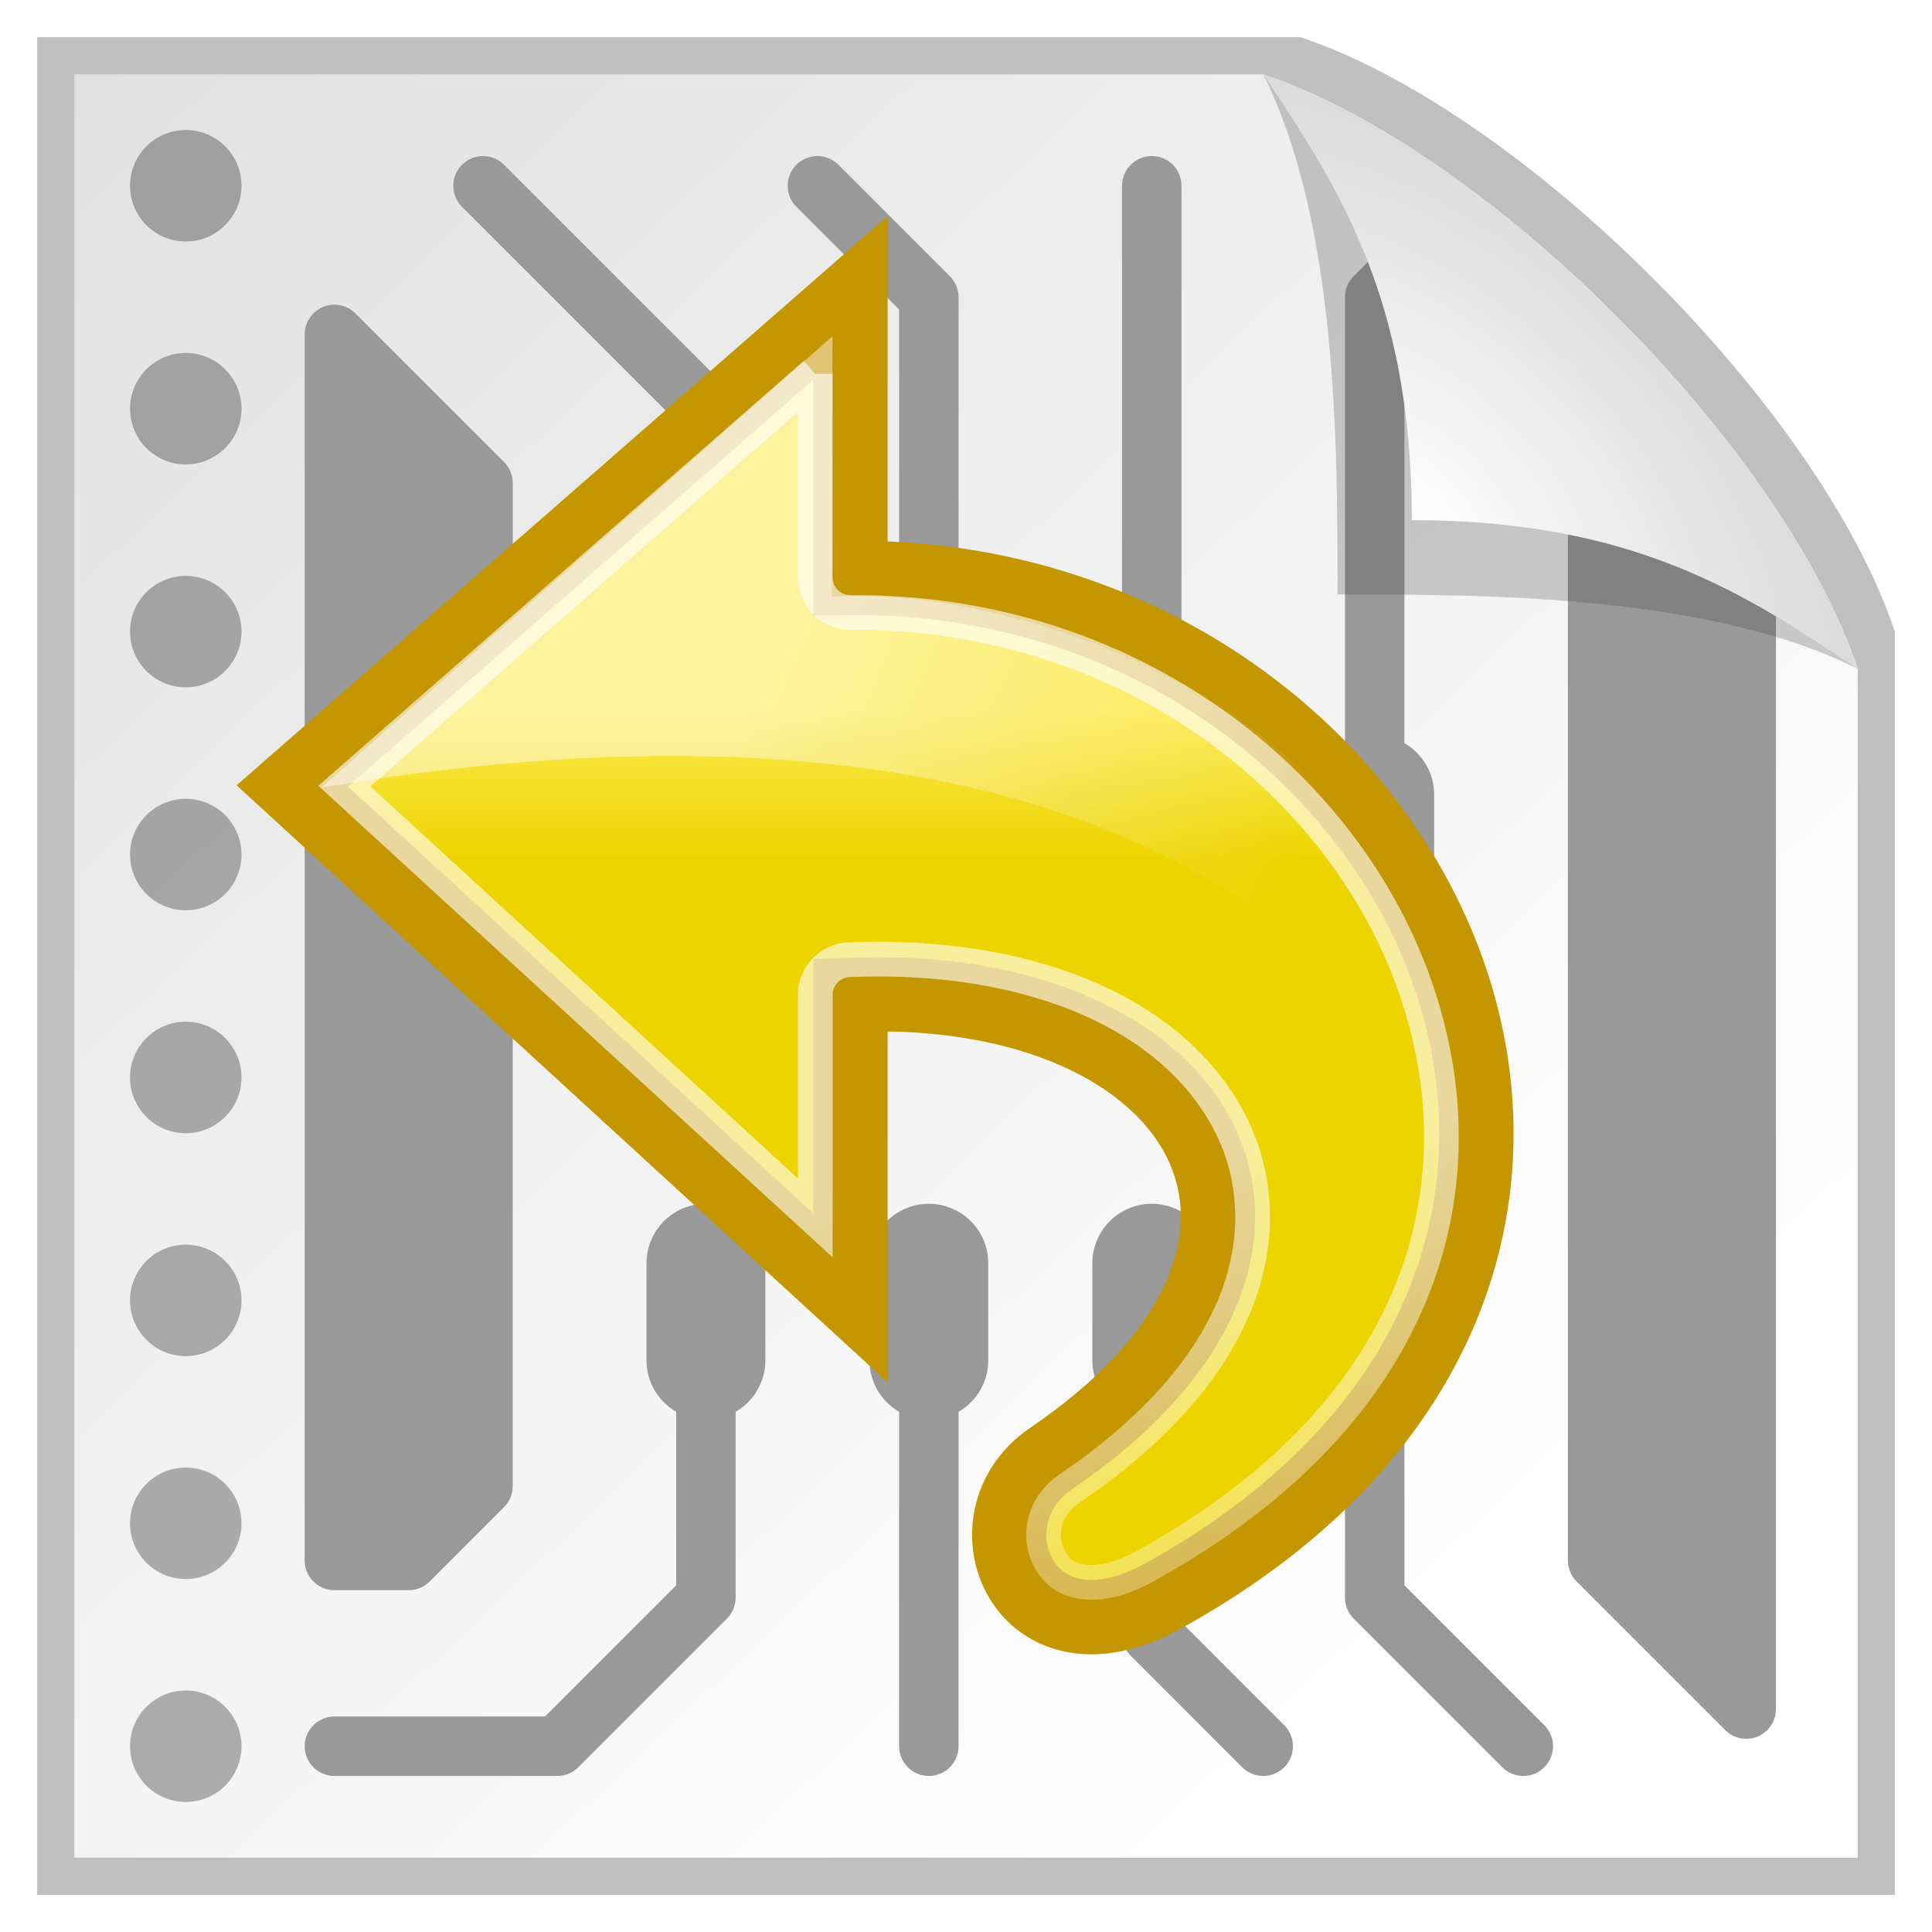 <?xml version="1.0" encoding="UTF-8" standalone="no"?>
<!-- Created with Inkscape (http://www.inkscape.org/) -->

<svg
   xmlns:dc="http://purl.org/dc/elements/1.1/"
   xmlns:cc="http://creativecommons.org/ns#"
   xmlns:rdf="http://www.w3.org/1999/02/22-rdf-syntax-ns#"
   xmlns:svg="http://www.w3.org/2000/svg"
   xmlns="http://www.w3.org/2000/svg"
   xmlns:xlink="http://www.w3.org/1999/xlink"
   xmlns:sodipodi="http://sodipodi.sourceforge.net/DTD/sodipodi-0.dtd"
   xmlns:inkscape="http://www.inkscape.org/namespaces/inkscape"
   width="26"
   height="26"
   id="svg2"
   version="1.1"
   inkscape:version="0.48.5 r10040"
   sodipodi:docname="revert_pcbnew.svg">
  <defs
     id="defs4">
    <linearGradient
       id="linearGradient3775">
      <stop
         style="stop-color:#ffffff;stop-opacity:1;"
         offset="0"
         id="stop3777" />
      <stop
         style="stop-color:#e1e1e1;stop-opacity:1;"
         offset="1"
         id="stop3779" />
    </linearGradient>
    <linearGradient
       id="linearGradient3767">
      <stop
         style="stop-color:#ffffff;stop-opacity:1;"
         offset="0"
         id="stop3769" />
      <stop
         style="stop-color:#dcdcdc;stop-opacity:1;"
         offset="1"
         id="stop3771" />
    </linearGradient>
    <linearGradient
       inkscape:collect="always"
       xlink:href="#linearGradient3775"
       id="linearGradient3781"
       x1="20"
       y1="21"
       x2="1"
       y2="1"
       gradientUnits="userSpaceOnUse" />
    <filter
       inkscape:collect="always"
       id="filter3899">
      <feGaussianBlur
         inkscape:collect="always"
         stdDeviation="0.375"
         id="feGaussianBlur3901" />
    </filter>
    <filter
       inkscape:collect="always"
       id="filter3952"
       x="-0.12"
       width="1.24"
       y="-0.12"
       height="1.24">
      <feGaussianBlur
         inkscape:collect="always"
         stdDeviation="0.35"
         id="feGaussianBlur3954" />
    </filter>
    <radialGradient
       inkscape:collect="always"
       xlink:href="#linearGradient3767"
       id="radialGradient3975"
       cx="17.25"
       cy="6.417"
       fx="17.25"
       fy="6.417"
       r="3.5"
       gradientUnits="userSpaceOnUse"
       gradientTransform="matrix(0.857,-0.857,1.429,1.429,-4.952,12.619)" />
    <linearGradient
       inkscape:collect="always"
       xlink:href="#be-2-3"
       id="linearGradient4120"
       gradientUnits="userSpaceOnUse"
       gradientTransform="matrix(0.644,-0.64,0.661,0.651,61.423,86.661)"
       x1="23.576"
       y1="25.357"
       x2="23.576"
       y2="31.211" />
    <linearGradient
       id="be-2-3"
       y2="31.211"
       gradientUnits="userSpaceOnUse"
       x2="23.576"
       gradientTransform="matrix(0.644,-0.64,0.661,0.651,61.423,86.661)"
       y1="25.357"
       x1="23.576">
      <stop
         offset="0"
         id="stop180-9" />
      <stop
         stop-color="#c3c3c3"
         offset=".135"
         id="stop182-1" />
      <stop
         stop-color="#8c8c8c"
         offset=".202"
         id="stop184-9" />
      <stop
         stop-color="#fff"
         offset=".27"
         id="stop186-6" />
      <stop
         stop-color="#757575"
         offset=".447"
         id="stop188-5-9" />
      <stop
         stop-color="#7d7d7d"
         offset=".571"
         id="stop190-8-3" />
      <stop
         stop-color="#b6b6b6"
         offset=".72"
         id="stop192-3" />
      <stop
         offset="1"
         id="stop194-8" />
    </linearGradient>
    <linearGradient
       inkscape:collect="always"
       xlink:href="#ar-2-5"
       id="linearGradient4122"
       gradientUnits="userSpaceOnUse"
       gradientTransform="matrix(0.626,-0.622,0.773,0.762,59.298,83.616)"
       x1="30.038"
       y1="24.99"
       x2="30.038"
       y2="30" />
    <linearGradient
       id="ar-2-5">
      <stop
         stop-color="#3e3e3e"
         offset="0"
         id="stop166-8-6" />
      <stop
         stop-color="#828282"
         offset=".5"
         id="stop168-4-6" />
      <stop
         stop-color="#3c3c3c"
         offset="1"
         id="stop170-4" />
    </linearGradient>
    <linearGradient
       inkscape:collect="always"
       xlink:href="#aq-0"
       id="linearGradient4124"
       gradientUnits="userSpaceOnUse"
       gradientTransform="matrix(0.626,-0.622,0.773,0.762,59.119,83.794)"
       x1="30.038"
       y1="24.99"
       x2="30.038"
       y2="30" />
    <linearGradient
       id="aq-0">
      <stop
         stop-color="#999"
         offset="0"
         id="stop173-4" />
      <stop
         stop-color="#fff"
         offset=".5"
         id="stop175-6" />
      <stop
         stop-color="#777"
         offset="1"
         id="stop177-2" />
    </linearGradient>
    <linearGradient
       inkscape:collect="always"
       xlink:href="#ar-2-5"
       id="linearGradient4126"
       gradientUnits="userSpaceOnUse"
       gradientTransform="matrix(0.626,-0.622,0.773,0.762,59.921,82.996)"
       x1="30.038"
       y1="24.99"
       x2="30.038"
       y2="30" />
    <linearGradient
       id="linearGradient3332">
      <stop
         stop-color="#3e3e3e"
         offset="0"
         id="stop3334" />
      <stop
         stop-color="#828282"
         offset=".5"
         id="stop3336" />
      <stop
         stop-color="#3c3c3c"
         offset="1"
         id="stop3338" />
    </linearGradient>
    <linearGradient
       inkscape:collect="always"
       xlink:href="#aq-0"
       id="linearGradient4128"
       gradientUnits="userSpaceOnUse"
       gradientTransform="matrix(0.626,-0.622,0.773,0.762,59.742,83.175)"
       x1="30.038"
       y1="24.99"
       x2="30.038"
       y2="30" />
    <linearGradient
       id="linearGradient3341">
      <stop
         stop-color="#999"
         offset="0"
         id="stop3343" />
      <stop
         stop-color="#fff"
         offset=".5"
         id="stop3345" />
      <stop
         stop-color="#777"
         offset="1"
         id="stop3347" />
    </linearGradient>
    <linearGradient
       inkscape:collect="always"
       xlink:href="#ar-2-5"
       id="linearGradient4130"
       gradientUnits="userSpaceOnUse"
       gradientTransform="matrix(0.626,-0.622,0.773,0.762,60.547,82.374)"
       x1="30.038"
       y1="24.99"
       x2="30.038"
       y2="30" />
    <linearGradient
       id="linearGradient3350">
      <stop
         stop-color="#3e3e3e"
         offset="0"
         id="stop3352" />
      <stop
         stop-color="#828282"
         offset=".5"
         id="stop3354" />
      <stop
         stop-color="#3c3c3c"
         offset="1"
         id="stop3356" />
    </linearGradient>
    <linearGradient
       inkscape:collect="always"
       xlink:href="#aq-0"
       id="linearGradient4132"
       gradientUnits="userSpaceOnUse"
       gradientTransform="matrix(0.626,-0.622,0.773,0.762,60.367,82.552)"
       x1="30.038"
       y1="24.99"
       x2="30.038"
       y2="30" />
    <linearGradient
       id="linearGradient3359">
      <stop
         stop-color="#999"
         offset="0"
         id="stop3361" />
      <stop
         stop-color="#fff"
         offset=".5"
         id="stop3363" />
      <stop
         stop-color="#777"
         offset="1"
         id="stop3365" />
    </linearGradient>
    <linearGradient
       inkscape:collect="always"
       xlink:href="#bl-2-6"
       id="linearGradient4134"
       gradientUnits="userSpaceOnUse"
       gradientTransform="matrix(0.626,-0.622,0.773,0.762,59.06,83.852)"
       x1="9"
       y1="29.057"
       x2="9"
       y2="26.03" />
    <linearGradient
       id="bl-2-6"
       y2="26.03"
       gradientUnits="userSpaceOnUse"
       x2="9"
       gradientTransform="matrix(0.626,-0.622,0.773,0.762,59.06,83.852)"
       y1="29.057"
       x1="9">
      <stop
         stop-color="#e4db7b"
         offset="0"
         id="stop203-9-1" />
      <stop
         stop-color="#f4f0c8"
         offset="1"
         id="stop205-9-3" />
    </linearGradient>
    <linearGradient
       inkscape:collect="always"
       xlink:href="#bm-0-2"
       id="linearGradient4136"
       gradientUnits="userSpaceOnUse"
       gradientTransform="matrix(0.526,0,0,0.52,81.027,79.545)"
       x1="5.518"
       y1="37.372"
       x2="9.522"
       y2="41.392" />
    <linearGradient
       id="bm-0-2"
       y2="41.392"
       gradientUnits="userSpaceOnUse"
       x2="9.522"
       gradientTransform="matrix(0.526,0,0,0.52,81.027,79.545)"
       y1="37.372"
       x1="5.518">
      <stop
         stop-color="#cbbd27"
         offset="0"
         id="stop208-1" />
      <stop
         stop-color="#9b901d"
         offset="1"
         id="stop210-5" />
    </linearGradient>
    <linearGradient
       inkscape:collect="always"
       xlink:href="#e"
       id="linearGradient3005"
       gradientUnits="userSpaceOnUse"
       x1="25.446"
       y1="20.688"
       x2="25.446"
       y2="16.375"
       gradientTransform="matrix(-0.542,0,0,0.542,25.532,0.066)" />
    <linearGradient
       id="e"
       y2="16.375"
       gradientUnits="userSpaceOnUse"
       x2="25.446"
       y1="20.688"
       x1="25.446">
      <stop
         stop-color="#edd400"
         offset="0"
         id="stop12" />
      <stop
         stop-color="#fce94f"
         offset="1"
         id="stop14" />
    </linearGradient>
    <linearGradient
       inkscape:collect="always"
       xlink:href="#f"
       id="linearGradient3002"
       gradientUnits="userSpaceOnUse"
       x1="21.677"
       y1="29.705"
       x2="18.072"
       y2="55.692"
       gradientTransform="matrix(-0.542,0,0,0.542,25.532,0.066)" />
    <linearGradient
       id="f"
       y2="55.692"
       gradientUnits="userSpaceOnUse"
       x2="18.072"
       y1="29.705"
       x1="21.677">
      <stop
         stop-color="#fff"
         offset="0"
         id="stop17" />
      <stop
         stop-color="#fff"
         stop-opacity="0"
         offset="1"
         id="stop19" />
    </linearGradient>
    <linearGradient
       y2="13.526"
       x2="25.561"
       y1="8.734"
       x1="15.457"
       gradientTransform="matrix(0.775,0,0,0.775,-1.918,1.342)"
       gradientUnits="userSpaceOnUse"
       id="linearGradient3041"
       xlink:href="#g"
       inkscape:collect="always" />
    <linearGradient
       id="g"
       y2="13.526"
       gradientUnits="userSpaceOnUse"
       x2="25.561"
       gradientTransform="matrix(-1.431,0,0,1.43,50.646,2.355)"
       y1="8.734"
       x1="15.457">
      <stop
         stop-color="#fff"
         offset="0"
         id="stop22" />
      <stop
         stop-color="#fff"
         stop-opacity="0"
         offset="1"
         id="stop24" />
    </linearGradient>
    <linearGradient
       y2="13.526"
       x2="25.561"
       y1="8.734"
       x1="15.457"
       gradientTransform="matrix(0.775,0,0,0.775,-1.918,1.342)"
       gradientUnits="userSpaceOnUse"
       id="linearGradient3097"
       xlink:href="#g"
       inkscape:collect="always" />
  </defs>
  <sodipodi:namedview
     id="base"
     pagecolor="#ffffff"
     bordercolor="#666666"
     borderopacity="1.0"
     inkscape:pageopacity="0"
     inkscape:pageshadow="2"
     inkscape:zoom="15.365974"
     inkscape:cx="1.3063586"
     inkscape:cy="10.023132"
     inkscape:document-units="px"
     inkscape:current-layer="g3010"
     showgrid="true"
     inkscape:showpageshadow="false"
     inkscape:window-width="1362"
     inkscape:window-height="732"
     inkscape:window-x="0"
     inkscape:window-y="16"
     inkscape:window-maximized="0">
    <inkscape:grid
       type="xygrid"
       id="grid2985"
       empspacing="2"
       visible="true"
       enabled="true"
       snapvisiblegridlinesonly="true"
       spacingx="0.5px"
       spacingy="0.5px" />
  </sodipodi:namedview>
  <g
     inkscape:label="Layer 1"
     inkscape:groupmode="layer"
     id="layer1"
     transform="translate(0,-1026.362)">
    <path
       sodipodi:nodetypes="cccccc"
       inkscape:connector-curvature="0"
       id="path3889"
       d="m 0.5,0.5 17,0 c 3,1 7,5 8,8 l 0,17 -25,0 z"
       style="opacity:0.5;fill:#000000;fill-opacity:1;stroke:none;filter:url(#filter3899)"
       transform="translate(0,1026.362)" />
    <path
       style="fill:url(#linearGradient3781);fill-opacity:1;stroke:none"
       d="m 1,1 16,0 c 3,1 7,5 8,8 l 0,16 -24,0 z"
       id="rect3761"
       inkscape:connector-curvature="0"
       sodipodi:nodetypes="cccccc"
       transform="translate(0,1026.362)" />
    <path
       sodipodi:type="arc"
       style="opacity:0.3;fill:#000000;fill-opacity:1;stroke:none"
       id="path3903"
       sodipodi:cx="2.5"
       sodipodi:cy="3.5"
       sodipodi:rx="1"
       sodipodi:ry="1"
       d="m 3.5,3.5 c 0,0.552 -0.448,1 -1,1 -0.552,0 -1,-0.448 -1,-1 0,-0.552 0.448,-1 1,-1 0.552,0 1,0.448 1,1 z"
       transform="matrix(0.75,0,0,0.75,0.625,1026.237)" />
    <path
       transform="matrix(0.75,0,0,0.75,0.625,1029.237)"
       d="m 3.5,3.5 c 0,0.552 -0.448,1 -1,1 -0.552,0 -1,-0.448 -1,-1 0,-0.552 0.448,-1 1,-1 0.552,0 1,0.448 1,1 z"
       sodipodi:ry="1"
       sodipodi:rx="1"
       sodipodi:cy="3.5"
       sodipodi:cx="2.5"
       id="path3906"
       style="opacity:0.3;fill:#000000;fill-opacity:1;stroke:none"
       sodipodi:type="arc" />
    <path
       transform="matrix(0.75,0,0,0.75,0.625,1032.237)"
       d="m 3.5,3.5 c 0,0.552 -0.448,1 -1,1 -0.552,0 -1,-0.448 -1,-1 0,-0.552 0.448,-1 1,-1 0.552,0 1,0.448 1,1 z"
       sodipodi:ry="1"
       sodipodi:rx="1"
       sodipodi:cy="3.5"
       sodipodi:cx="2.5"
       id="path3908"
       style="opacity:0.3;fill:#000000;fill-opacity:1;stroke:none"
       sodipodi:type="arc" />
    <path
       sodipodi:type="arc"
       style="opacity:0.3;fill:#000000;fill-opacity:1;stroke:none"
       id="path3910"
       sodipodi:cx="2.5"
       sodipodi:cy="3.5"
       sodipodi:rx="1"
       sodipodi:ry="1"
       d="m 3.5,3.5 c 0,0.552 -0.448,1 -1,1 -0.552,0 -1,-0.448 -1,-1 0,-0.552 0.448,-1 1,-1 0.552,0 1,0.448 1,1 z"
       transform="matrix(0.75,0,0,0.75,0.625,1035.237)" />
    <path
       transform="matrix(0.75,0,0,0.75,0.625,1038.237)"
       d="m 3.5,3.5 c 0,0.552 -0.448,1 -1,1 -0.552,0 -1,-0.448 -1,-1 0,-0.552 0.448,-1 1,-1 0.552,0 1,0.448 1,1 z"
       sodipodi:ry="1"
       sodipodi:rx="1"
       sodipodi:cy="3.5"
       sodipodi:cx="2.5"
       id="path3912"
       style="opacity:0.3;fill:#000000;fill-opacity:1;stroke:none"
       sodipodi:type="arc" />
    <path
       sodipodi:type="arc"
       style="opacity:0.3;fill:#000000;fill-opacity:1;stroke:none"
       id="path3914"
       sodipodi:cx="2.5"
       sodipodi:cy="3.5"
       sodipodi:rx="1"
       sodipodi:ry="1"
       d="m 3.5,3.5 c 0,0.552 -0.448,1 -1,1 -0.552,0 -1,-0.448 -1,-1 0,-0.552 0.448,-1 1,-1 0.552,0 1,0.448 1,1 z"
       transform="matrix(0.75,0,0,0.75,0.625,1041.237)" />
    <path
       sodipodi:type="arc"
       style="opacity:0.3;fill:#000000;fill-opacity:1;stroke:none"
       id="path3916"
       sodipodi:cx="2.5"
       sodipodi:cy="3.5"
       sodipodi:rx="1"
       sodipodi:ry="1"
       d="m 3.5,3.5 c 0,0.552 -0.448,1 -1,1 -0.552,0 -1,-0.448 -1,-1 0,-0.552 0.448,-1 1,-1 0.552,0 1,0.448 1,1 z"
       transform="matrix(0.75,0,0,0.75,0.625,1044.237)" />
    <path
       transform="matrix(0.75,0,0,0.75,0.625,1047.237)"
       d="m 3.5,3.5 c 0,0.552 -0.448,1 -1,1 -0.552,0 -1,-0.448 -1,-1 0,-0.552 0.448,-1 1,-1 0.552,0 1,0.448 1,1 z"
       sodipodi:ry="1"
       sodipodi:rx="1"
       sodipodi:cy="3.5"
       sodipodi:cx="2.5"
       id="path3918"
       style="opacity:0.3;fill:#000000;fill-opacity:1;stroke:none"
       sodipodi:type="arc" />
    <path
       inkscape:connector-curvature="0"
       id="path307-5"
       d="m 6.5,1028.862 3,3 0,5"
       display="block"
       style="color:#000000;fill:none;stroke:#999999;stroke-width:0.8;stroke-linecap:round;stroke-linejoin:round;stroke-miterlimit:4;stroke-dasharray:none;display:block"
       sodipodi:nodetypes="ccc" />
    <path
       inkscape:connector-curvature="0"
       id="path309-3"
       d="m 12.5,1036.862 0,-6.5 -1.5,-1.5"
       display="block"
       style="color:#000000;fill:none;stroke:#999999;stroke-width:0.8;stroke-linecap:round;stroke-linejoin:round;stroke-miterlimit:4;stroke-dasharray:none;display:block"
       sodipodi:nodetypes="ccc" />
    <path
       inkscape:connector-curvature="0"
       id="path311-3"
       d="m 15.5,1036.862 0,-8"
       display="block"
       style="color:#000000;fill:none;stroke:#999999;stroke-width:0.8;stroke-linecap:round;stroke-linejoin:round;stroke-miterlimit:4;stroke-dasharray:none;display:block"
       sodipodi:nodetypes="cc" />
    <path
       inkscape:connector-curvature="0"
       id="path313-8"
       d="m 18.5,1036.862 0,-6.5 1,-1"
       display="block"
       style="color:#000000;fill:none;stroke:#999999;stroke-width:0.8;stroke-linecap:round;stroke-linejoin:round;stroke-miterlimit:4;stroke-dasharray:none;display:block"
       sodipodi:nodetypes="ccc" />
    <path
       inkscape:connector-curvature="0"
       id="path331-1"
       d="m 9.5,1045.362 0,2.5 -2,2 -3,0"
       display="block"
       style="color:#000000;fill:none;stroke:#999999;stroke-width:0.8;stroke-linecap:round;stroke-linejoin:round;stroke-miterlimit:4;stroke-dasharray:none;display:block"
       sodipodi:nodetypes="cccc" />
    <path
       inkscape:connector-curvature="0"
       id="path333-9"
       d="m 12.5,1045.362 0,4.5"
       display="block"
       style="color:#000000;fill:none;stroke:#999999;stroke-width:0.8;stroke-linecap:round;stroke-linejoin:round;stroke-miterlimit:4;stroke-dasharray:none;display:block"
       sodipodi:nodetypes="cc" />
    <path
       sodipodi:nodetypes="ccc"
       inkscape:connector-curvature="0"
       id="path335-0"
       d="m 15.5,1045.362 0,3 1.5,1.5"
       display="block"
       style="color:#000000;fill:none;stroke:#999999;stroke-width:0.8;stroke-linecap:round;stroke-linejoin:round;stroke-miterlimit:4;stroke-dasharray:none;display:block" />
    <path
       inkscape:connector-curvature="0"
       id="path337-9"
       d="m 18.5,1045.362 0,2.5 2,2"
       display="block"
       style="color:#000000;fill:none;stroke:#999999;stroke-width:0.8;stroke-linecap:round;stroke-linejoin:round;stroke-miterlimit:4;stroke-dasharray:none;display:block"
       sodipodi:nodetypes="ccc" />
    <path
       inkscape:connector-curvature="0"
       id="path339-8"
       d="m 4.5,1030.862 2,2 0,13.5 -1,1 -1,0 z"
       display="block"
       style="color:#000000;fill:#999999;stroke:#999999;stroke-width:0.8;stroke-linecap:round;stroke-linejoin:round;stroke-miterlimit:4;stroke-dasharray:none;display:block"
       sodipodi:nodetypes="cccccc" />
    <path
       inkscape:connector-curvature="0"
       id="path341-8"
       d="m 23.5,1049.362 -2,-2 0,-14.5 2,1 z"
       display="block"
       style="color:#000000;fill:#999999;stroke:#999999;stroke-width:0.8;stroke-linecap:round;stroke-linejoin:round;stroke-miterlimit:4;stroke-dasharray:none;display:block"
       sodipodi:nodetypes="ccccc" />
    <path
       inkscape:connector-curvature="0"
       id="path315-3"
       display="block"
       d="m 9.5,1037.056 0,1.306"
       style="color:#000000;fill:none;stroke:#999999;stroke-width:1.6;stroke-linecap:round;stroke-linejoin:round;stroke-miterlimit:4;stroke-opacity:1;stroke-dasharray:none;display:block"
       sodipodi:nodetypes="cc" />
    <path
       inkscape:connector-curvature="0"
       id="path317-7"
       display="block"
       d="m 12.5,1037.056 0,1.306"
       style="color:#000000;fill:none;stroke:#999999;stroke-width:1.6;stroke-linecap:round;stroke-linejoin:round;stroke-miterlimit:4;stroke-dasharray:none;display:block"
       sodipodi:nodetypes="cc" />
    <path
       inkscape:connector-curvature="0"
       id="path319-9"
       display="block"
       d="m 15.5,1037.056 0,1.306"
       style="color:#000000;fill:none;stroke:#999999;stroke-width:1.6;stroke-linecap:round;stroke-linejoin:round;stroke-miterlimit:4;stroke-dasharray:none;display:block"
       sodipodi:nodetypes="cc" />
    <path
       inkscape:connector-curvature="0"
       id="path321-3"
       display="block"
       d="m 18.5,1037.056 0,1.306"
       style="color:#000000;fill:none;stroke:#999999;stroke-width:1.6;stroke-linecap:round;stroke-linejoin:round;stroke-miterlimit:4;stroke-dasharray:none;display:block"
       sodipodi:nodetypes="cc" />
    <path
       inkscape:connector-curvature="0"
       id="path323-7"
       display="block"
       d="m 18.5,1043.362 0,1.306"
       style="color:#000000;fill:none;stroke:#999999;stroke-width:1.6;stroke-linecap:round;stroke-linejoin:round;stroke-miterlimit:4;stroke-dasharray:none;display:block"
       sodipodi:nodetypes="cc" />
    <path
       inkscape:connector-curvature="0"
       id="path325-8"
       display="block"
       d="m 15.5,1043.362 0,1.306"
       style="color:#000000;fill:none;stroke:#999999;stroke-width:1.6;stroke-linecap:round;stroke-linejoin:round;stroke-miterlimit:4;stroke-dasharray:none;display:block"
       sodipodi:nodetypes="cc" />
    <path
       inkscape:connector-curvature="0"
       id="path327-7"
       display="block"
       d="m 12.5,1043.362 0,1.306"
       style="color:#000000;fill:none;stroke:#999999;stroke-width:1.6;stroke-linecap:round;stroke-linejoin:round;stroke-miterlimit:4;stroke-dasharray:none;display:block"
       sodipodi:nodetypes="cc" />
    <path
       inkscape:connector-curvature="0"
       id="path329-4"
       display="block"
       d="m 9.5,1043.362 0,1.306"
       style="color:#000000;fill:none;stroke:#999999;stroke-width:1.6;stroke-linecap:round;stroke-linejoin:round;stroke-miterlimit:4;stroke-dasharray:none;display:block"
       sodipodi:nodetypes="cc" />
    <path
       sodipodi:nodetypes="cccc"
       transform="translate(0,1026.362)"
       inkscape:connector-curvature="0"
       id="path3783"
       d="m 17,1 c 1,0.5 7.5,7 8,8 C 23,8 20,8 18,8 18,6 18,3 17,1 z"
       style="opacity:0.5;fill:#373737;fill-opacity:1;stroke:none;filter:url(#filter3952)" />
    <path
       style="fill:url(#radialGradient3975);fill-opacity:1;stroke:none"
       d="m 17,1 c 3,1 7,5 8,8 C 23.5,8 22,7 19,7 19,4 18,2.5 17,1 z"
       id="path3765"
       inkscape:connector-curvature="0"
       transform="translate(0,1026.362)"
       sodipodi:nodetypes="cccc" />
    <g
       transform="matrix(0.862,0,0,0.862,1.781,1028.212)"
       id="g3010">
      <path
         style="color:#000000;fill:url(#linearGradient3005);stroke:#c49600;stroke-width:1.16;display:block;stroke-miterlimit:4;stroke-dasharray:none;stroke-opacity:1"
         d="M 16.088,22.772 C 25.378,17.65 20.147,6.792 11.211,6.877 v -4.372 l -8.714,7.619 8.714,7.991 v -4.731 c 5.547,-0.225 7.99,3.939 3.129,7.243 -1.391,0.946 -0.428,3.345 1.748,2.145 z"
         display="block"
         id="path30"
         inkscape:connector-curvature="0" />
      <path
         style="opacity:0.618;color:#000000;fill:none;stroke:url(#linearGradient3002);stroke-width:0.542;display:block"
         d="m 10.661,3.691 v 3.184 c 0.005,0.297 0.245,0.537 0.542,0.542 4.244,-0.04 7.579,2.538 8.757,5.657 1.178,3.12 0.313,6.77 -4.15,9.231 -0.461,0.254 -0.794,0.28 -1.016,0.237 -0.222,-0.042 -0.362,-0.161 -0.457,-0.322 -0.191,-0.322 -0.163,-0.817 0.305,-1.135 1.278,-0.868 2.119,-1.816 2.541,-2.795 0.422,-0.978 0.401,-1.99 -0.017,-2.845 -0.836,-1.71 -3.064,-2.727 -5.979,-2.608 -0.291,0.013 -0.521,0.251 -0.525,0.542 v 3.489 L 3.31,10.126 10.661,3.691 z"
         display="block"
         id="path32"
         inkscape:connector-curvature="0" />
      <path
         d="m 2.952,10.15 c 10.054,-1.696 15.661,1.165 17.775,5.656 0.083,-6.853 -7.026,-8.845 -9.805,-8.635 l 0.009,-4.069 -7.979,7.048 z"
         id="path34"
         inkscape:connector-curvature="0"
         style="opacity:0.45;fill:url(#linearGradient3097);fill-rule:evenodd" />
    </g>
  </g>
</svg>
